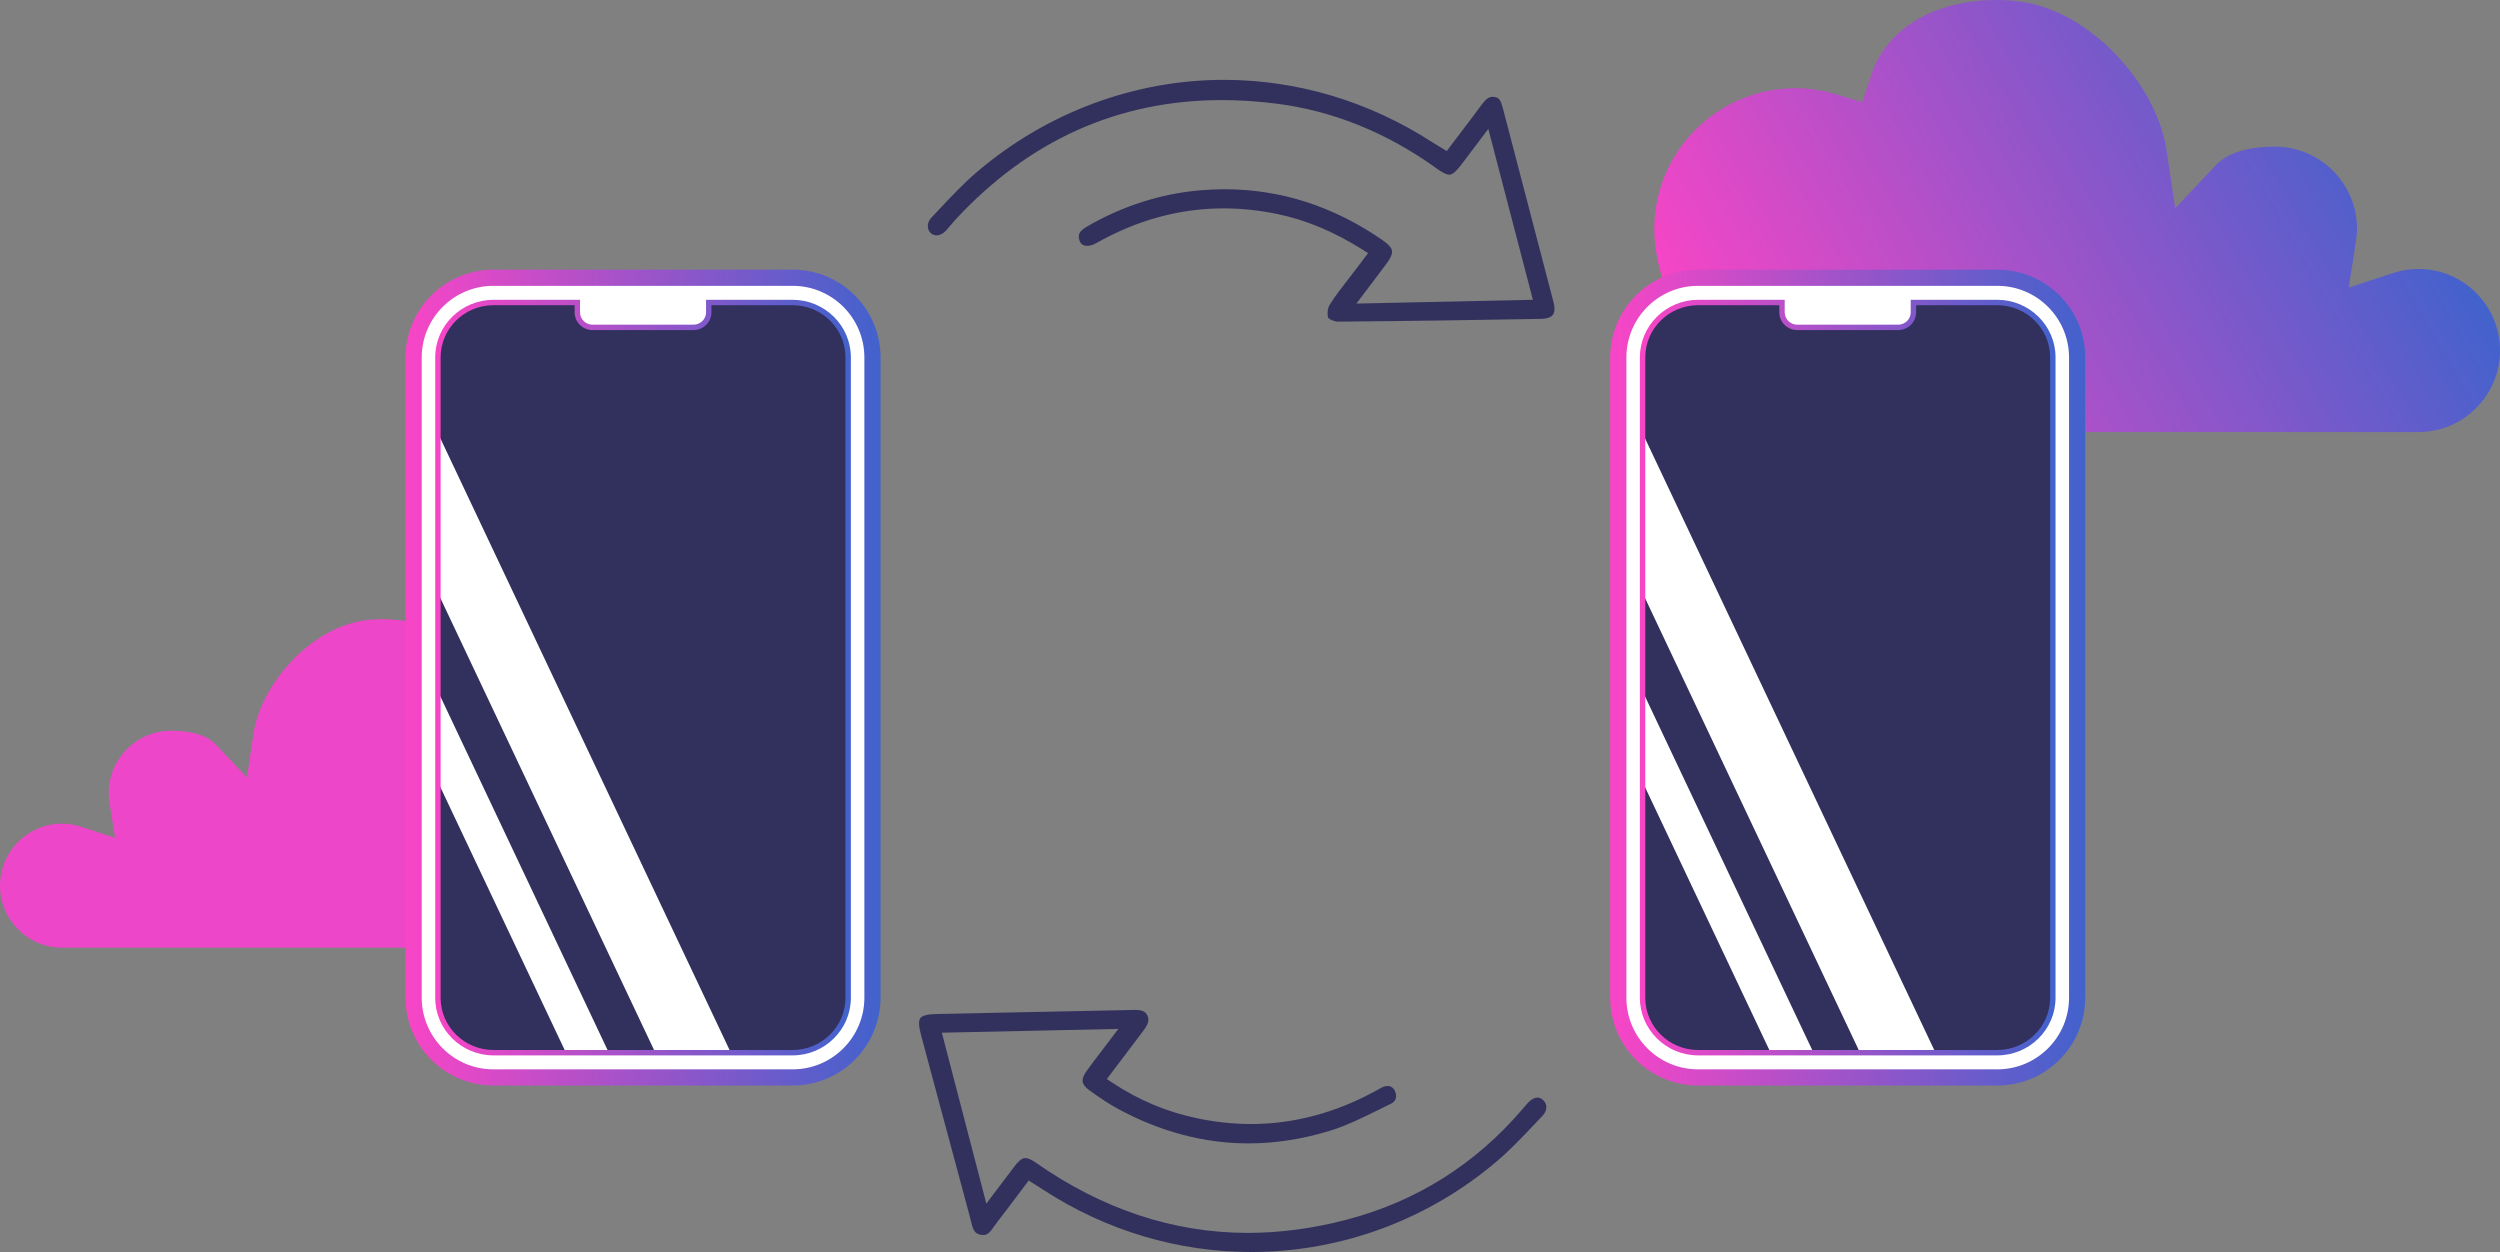 <?xml version="1.0" encoding="UTF-8"?>
<svg id="Calque_1" xmlns="http://www.w3.org/2000/svg" xmlns:xlink="http://www.w3.org/1999/xlink" version="1.1" viewBox="0 0 569.895 285.407">
  <rect x="0" y="0" width="569.895" height="285.407" fill="#808080" stroke="none"/>
  <!-- Generator: Adobe Illustrator 29.5.0, SVG Export Plug-In . SVG Version: 2.1.0 Build 137)  -->
  <defs>
    <style>
      .st0 {
        fill: none;
      }

      .st1 {
        fill: #32315e;
      }

      .st2 {
        fill: url(#Dégradé_sans_nom_7);
      }

      .st3 {
        clip-path: url(#clippath-1);
      }

      .st4 {
        clip-path: url(#clippath-3);
      }

      .st5 {
        clip-path: url(#clippath-2);
      }

      .st6 {
        fill: #fff;
      }

      .st7 {
        fill: #ee46c8;
      }

      .st8 {
        fill: url(#Dégradé_sans_nom_73);
      }

      .st9 {
        fill: url(#Dégradé_sans_nom_72);
      }

      .st10 {
        fill: url(#Dégradé_sans_nom_71);
      }

      .st11 {
        fill: url(#Dégradé_sans_nom_74);
      }

      .st12 {
        clip-path: url(#clippath);
      }
    </style>
    <linearGradient id="Dégradé_sans_nom_7" data-name="Dégradé sans nom 7" x1="400.695" y1="104.195" x2="540.269" y2="23.612" gradientUnits="userSpaceOnUse">
      <stop offset="0" stop-color="#f845c6"/>
      <stop offset="1" stop-color="#4262cc"/>
    </linearGradient>
    <linearGradient id="Dégradé_sans_nom_71" data-name="Dégradé sans nom 7" x1="367.056" y1="154.462" x2="475.342" y2="154.462" xlink:href="#Dégradé_sans_nom_7"/>
    <clipPath id="clippath">
      <path class="st0" d="M348.285,107.702h145.826c6.952,0,12.595,5.644,12.595,12.595v68.33c0,6.952-5.644,12.595-12.595,12.595h-145.823c-6.952,0-12.595-5.644-12.595-12.595v-68.333c0-6.95,5.643-12.593,12.593-12.593Z" transform="translate(266.737 575.662) rotate(-90)"/>
    </clipPath>
    <clipPath id="clippath-1">
      <rect class="st0" x="208.678" y="65.437" width="294.192" height="206.256" rx="6.05" ry="6.05"/>
    </clipPath>
    <linearGradient id="Dégradé_sans_nom_72" data-name="Dégradé sans nom 7" x1="373.824" y1="154.463" x2="468.575" y2="154.463" xlink:href="#Dégradé_sans_nom_7"/>
    <linearGradient id="Dégradé_sans_nom_73" data-name="Dégradé sans nom 7" x1="92.444" y1="154.462" x2="200.729" y2="154.462" xlink:href="#Dégradé_sans_nom_7"/>
    <clipPath id="clippath-2">
      <path class="st0" d="M73.673,107.702h145.826c6.952,0,12.595,5.644,12.595,12.595v68.33c0,6.952-5.644,12.595-12.595,12.595H73.675c-6.952,0-12.595-5.644-12.595-12.595v-68.333c0-6.95,5.643-12.593,12.593-12.593Z" transform="translate(-7.876 301.049) rotate(-90)"/>
    </clipPath>
    <clipPath id="clippath-3">
      <rect class="st0" x="-65.935" y="65.437" width="294.192" height="206.256" rx="6.05" ry="6.05"/>
    </clipPath>
    <linearGradient id="Dégradé_sans_nom_74" data-name="Dégradé sans nom 7" x1="99.211" y1="154.463" x2="193.962" y2="154.463" xlink:href="#Dégradé_sans_nom_7"/>
  </defs>
  <path class="st2" d="M551.304,98.491c10.251,0,18.591-8.34,18.591-18.591,0-10.251-8.34-18.591-18.591-18.591-1.954,0-3.904.315-5.795.936l-10.099,3.316,1.636-10.503c.174-1.123.256-2.048.256-2.912,0-10.319-8.395-18.714-18.714-18.714-6.306,0-10.859,1.44-13.533,4.282l-9.197,9.773-1.983-13.273c-2.212-14.805-17.536-32.504-34.733-34.033C457.788.061,456.426,0,455.092,0c-14.19,0-25.145,6.601-28.591,17.228l-1.961,6.049-6.093-1.818c-3.014-.899-6.11-1.355-9.203-1.355-17.724,0-32.144,14.42-32.144,32.144,0,18.68,18.711,46.244,35.521,46.244h138.683Z"/>
  <path class="st7" d="M14.135,216.033c-7.794,0-14.135-6.341-14.135-14.135s6.341-14.135,14.135-14.135c1.485,0,2.968.24,4.406.712l7.678,2.521-1.244-7.985c-.133-.853-.194-1.557-.194-2.214,0-7.846,6.383-14.229,14.228-14.229,4.794,0,8.257,1.095,10.289,3.256l6.993,7.431,1.507-10.091c1.682-11.257,13.333-24.714,26.408-25.876,1.029-.091,2.065-.138,3.079-.138,10.789,0,19.118,5.019,21.738,13.099l1.491,4.599,4.633-1.383c2.291-.684,4.646-1.03,6.998-1.03,13.476,0,24.44,10.964,24.44,24.44,0,14.203-14.226,35.16-27.008,35.16H14.135Z"/>
  <path class="st1" d="M304.967,73.312c-.807,0-1.955-.523-2.161-.827-.314-.729-.185-2.215.28-2.962,1.276-2.058,2.822-4.043,4.318-5.962.622-.797,1.242-1.595,1.85-2.401l2.613-3.465-1.303-.817c-6.51-4.083-12.826-6.724-19.312-8.075-4.152-.864-8.307-1.303-12.347-1.303-9.97,0-19.738,2.669-29.032,7.934-.71.401-1.415.614-2.035.614-.659,0-1.507-.242-1.816-1.398-.287-1.064-.102-1.931,1.707-2.979,8.19-4.742,16.915-7.534,25.935-8.296,1.852-.157,3.712-.236,5.531-.236,12.746,0,24.848,3.902,35.965,11.6,1.337.926,2.045,1.715,2.159,2.412.117.695-.301,1.671-1.274,2.983-1.087,1.463-2.186,2.914-3.413,4.531l-3.433,4.535,40.234-.864-10.159-38.948-6.104,8.082c-1.267,1.664-2.076,2.344-2.798,2.344-.632,0-1.541-.444-2.859-1.395-11.389-8.212-23.737-13.197-36.704-14.816-4.179-.521-8.319-.786-12.308-.786-23.608,0-44.063,9.208-60.798,27.369-.382.414-.744.85-1.106,1.286-.289.349-.579.699-.882,1.036-.671.741-1.451,1.151-2.198,1.151-.457,0-.885-.156-1.269-.462-.438-.349-.703-.876-.744-1.484-.053-.745.231-1.484.797-2.082l1.731-1.838c2.771-2.954,5.638-6.007,8.723-8.635,15.872-13.513,35.843-20.956,56.238-20.956,16.716,0,33.145,4.919,47.515,14.225.447.288.904.562,1.422.87l1.867,1.127,2.946-3.888c1.721-2.266,3.413-4.495,5.069-6.75.907-1.236,1.597-1.718,2.463-1.718.143,0,.294.013.452.039,1.075.174,1.4.788,1.891,2.668l4.274,16.353c2.424,9.261,4.845,18.521,7.254,27.785.233.896.394,2.119-.163,2.854-.557.733-1.775.907-2.696.923-13.653.239-29.829.502-46.302.625h-.015Z"/>
  <path class="st1" d="M285.258,285.407c-16.701,0-33.016-4.85-47.184-14.027l-3.576-2.271-2.686,3.57c-1.478,1.97-2.937,3.914-4.432,5.831-.241.31-.472.639-.705.97-.924,1.32-1.495,2.068-2.523,2.068-.185,0-.389-.023-.608-.069-1.429-.301-1.753-1.128-2.244-3.237-.078-.329-.156-.658-.241-.98-2.689-9.967-5.365-19.937-8.042-29.906l-3.07-11.438c-.53-1.969-.581-3.258-.151-3.831.435-.581,1.709-.897,3.783-.942,7.444-.159,45.062-.923,45.062-.923,1.719,0,2.453.318,2.91,1.259.491,1.02.243,1.966-.917,3.491-1.733,2.274-3.455,4.557-5.219,6.898l-3.104,4.11,1.254.829c6.107,4.04,12.52,6.713,19.602,8.171,4.033.829,8.076,1.25,12.022,1.25,9.809,0,19.47-2.598,28.713-7.721l.323-.181c.569-.323,1.109-.628,1.578-.717.175-.034.343-.051.506-.051.805,0,1.383.417,1.721,1.239.511,1.243.163,2.265-.951,2.804-.921.446-1.843.903-2.767,1.36-3.593,1.782-7.308,3.625-11.103,4.792-6.243,1.922-12.508,2.895-18.617,2.895-10.118,0-20.153-2.666-29.827-7.924-2.125-1.155-4.14-2.53-6.51-4.239-.873-.628-1.361-1.271-1.451-1.913-.095-.655.194-1.455.856-2.375,1.128-1.568,2.302-3.103,3.593-4.796l3.676-4.85-40.227.859,10.142,38.961,3.403-4.511c1.121-1.489,2.108-2.802,3.109-4.104,1.211-1.57,1.908-1.772,2.382-1.772.598,0,1.398.355,2.441,1.087,15.136,10.601,31.383,15.976,48.291,15.976,7.386,0,15.026-1.031,22.708-3.061,15.748-4.162,29.163-12.62,39.872-25.137l.411-.484c.26-.308.518-.615.788-.915.707-.789,1.529-1.243,2.249-1.243.411,0,.793.146,1.133.434.54.453.841,1.023.875,1.647.036.707-.282,1.453-.902,2.099l-1.911,2.008c-2.626,2.773-5.339,5.64-8.244,8.131-15.7,13.463-35.651,20.879-56.187,20.88h-.005Z"/>
  <g>
    <g>
      <rect class="st6" x="368.901" y="63.315" width="104.596" height="182.296" rx="18.177" ry="18.177"/>
      <path class="st10" d="M455.321,247.455h-68.243c-11.04,0-20.021-8.981-20.021-20.021V81.491c0-11.04,8.981-20.021,20.021-20.021h68.243c11.04,0,20.021,8.981,20.021,20.021v145.942c0,11.04-8.981,20.021-20.021,20.021ZM387.078,65.159c-9.005,0-16.332,7.326-16.332,16.332v145.942c0,9.006,7.327,16.332,16.332,16.332h68.243c9.005,0,16.332-7.326,16.332-16.332V81.491c0-9.006-7.326-16.332-16.332-16.332h-68.243Z"/>
    </g>
    <path class="st1" d="M455.277,68.955h-19.099v2.245c0,1.894-1.557,3.429-3.478,3.429h-23c-1.921,0-3.478-1.535-3.478-3.429v-2.245h-19.097c-7.006,0-12.685,5.599-12.685,12.506v146.002c0,6.907,5.679,12.506,12.685,12.506h68.151c7.006,0,12.685-5.599,12.685-12.506V81.459c0-6.906-5.678-12.504-12.683-12.504Z"/>
    <g class="st12">
      <g class="st3">
        <path class="st6" d="M325.198,53.428l-7.89,3.989,117.513,248.539,7.89-3.989-117.513-248.539ZM355.341,58.35l-13.893,7.024,117.513,248.539,13.893-7.024-117.513-248.539Z"/>
      </g>
    </g>
    <path class="st9" d="M455.275,240.585h-68.151c-7.334,0-13.3-5.887-13.3-13.122V81.462c0-7.234,5.966-13.121,13.3-13.121h19.712v2.86c0,1.552,1.285,2.813,2.863,2.813h23c1.579,0,2.864-1.262,2.864-2.813v-2.86h19.714c7.333,0,13.298,5.886,13.298,13.119v146.003c0,7.235-5.966,13.122-13.3,13.122ZM387.124,69.571c-6.656,0-12.071,5.334-12.071,11.891v146.001c0,6.558,5.415,11.892,12.071,11.892h68.151c6.656,0,12.07-5.334,12.07-11.892V81.46c0-6.556-5.414-11.889-12.068-11.889h-18.484v1.63c0,2.229-1.836,4.044-4.093,4.044h-23c-2.257,0-4.093-1.814-4.093-4.044v-1.63h-18.482Z"/>
  </g>
  <g>
    <g>
      <rect class="st6" x="94.289" y="63.315" width="104.596" height="182.296" rx="18.177" ry="18.177"/>
      <path class="st8" d="M180.708,247.455h-68.243c-11.04,0-20.021-8.981-20.021-20.021V81.491c0-11.04,8.981-20.021,20.021-20.021h68.243c11.04,0,20.021,8.981,20.021,20.021v145.942c0,11.04-8.981,20.021-20.021,20.021ZM112.465,65.159c-9.005,0-16.332,7.326-16.332,16.332v145.942c0,9.006,7.327,16.332,16.332,16.332h68.243c9.005,0,16.332-7.326,16.332-16.332V81.491c0-9.006-7.326-16.332-16.332-16.332h-68.243Z"/>
    </g>
    <path class="st1" d="M180.664,68.955h-19.099v2.245c0,1.894-1.557,3.429-3.478,3.429h-23c-1.921,0-3.478-1.535-3.478-3.429v-2.245h-19.097c-7.006,0-12.685,5.599-12.685,12.506v146.002c0,6.907,5.679,12.506,12.685,12.506h68.151c7.006,0,12.685-5.599,12.685-12.506V81.459c0-6.906-5.678-12.504-12.683-12.504Z"/>
    <g class="st5">
      <g class="st4">
        <path class="st6" d="M50.586,53.428l-7.89,3.989,117.513,248.539,7.89-3.989L50.586,53.428ZM80.728,58.35l-13.893,7.024,117.513,248.539,13.893-7.024L80.728,58.35Z"/>
      </g>
    </g>
    <path class="st11" d="M180.662,240.585h-68.151c-7.333,0-13.3-5.887-13.3-13.122V81.462c0-7.234,5.966-13.121,13.3-13.121h19.712v2.86c0,1.552,1.285,2.813,2.864,2.813h23c1.579,0,2.864-1.262,2.864-2.813v-2.86h19.714c7.333,0,13.298,5.886,13.298,13.119v146.003c0,7.235-5.966,13.122-13.3,13.122ZM112.511,69.571c-6.656,0-12.07,5.334-12.07,11.891v146.001c0,6.558,5.415,11.892,12.07,11.892h68.151c6.655,0,12.07-5.334,12.07-11.892V81.46c0-6.556-5.414-11.889-12.068-11.889h-18.484v1.63c0,2.229-1.836,4.044-4.093,4.044h-23c-2.257,0-4.093-1.814-4.093-4.044v-1.63h-18.482Z"/>
  </g>
</svg>